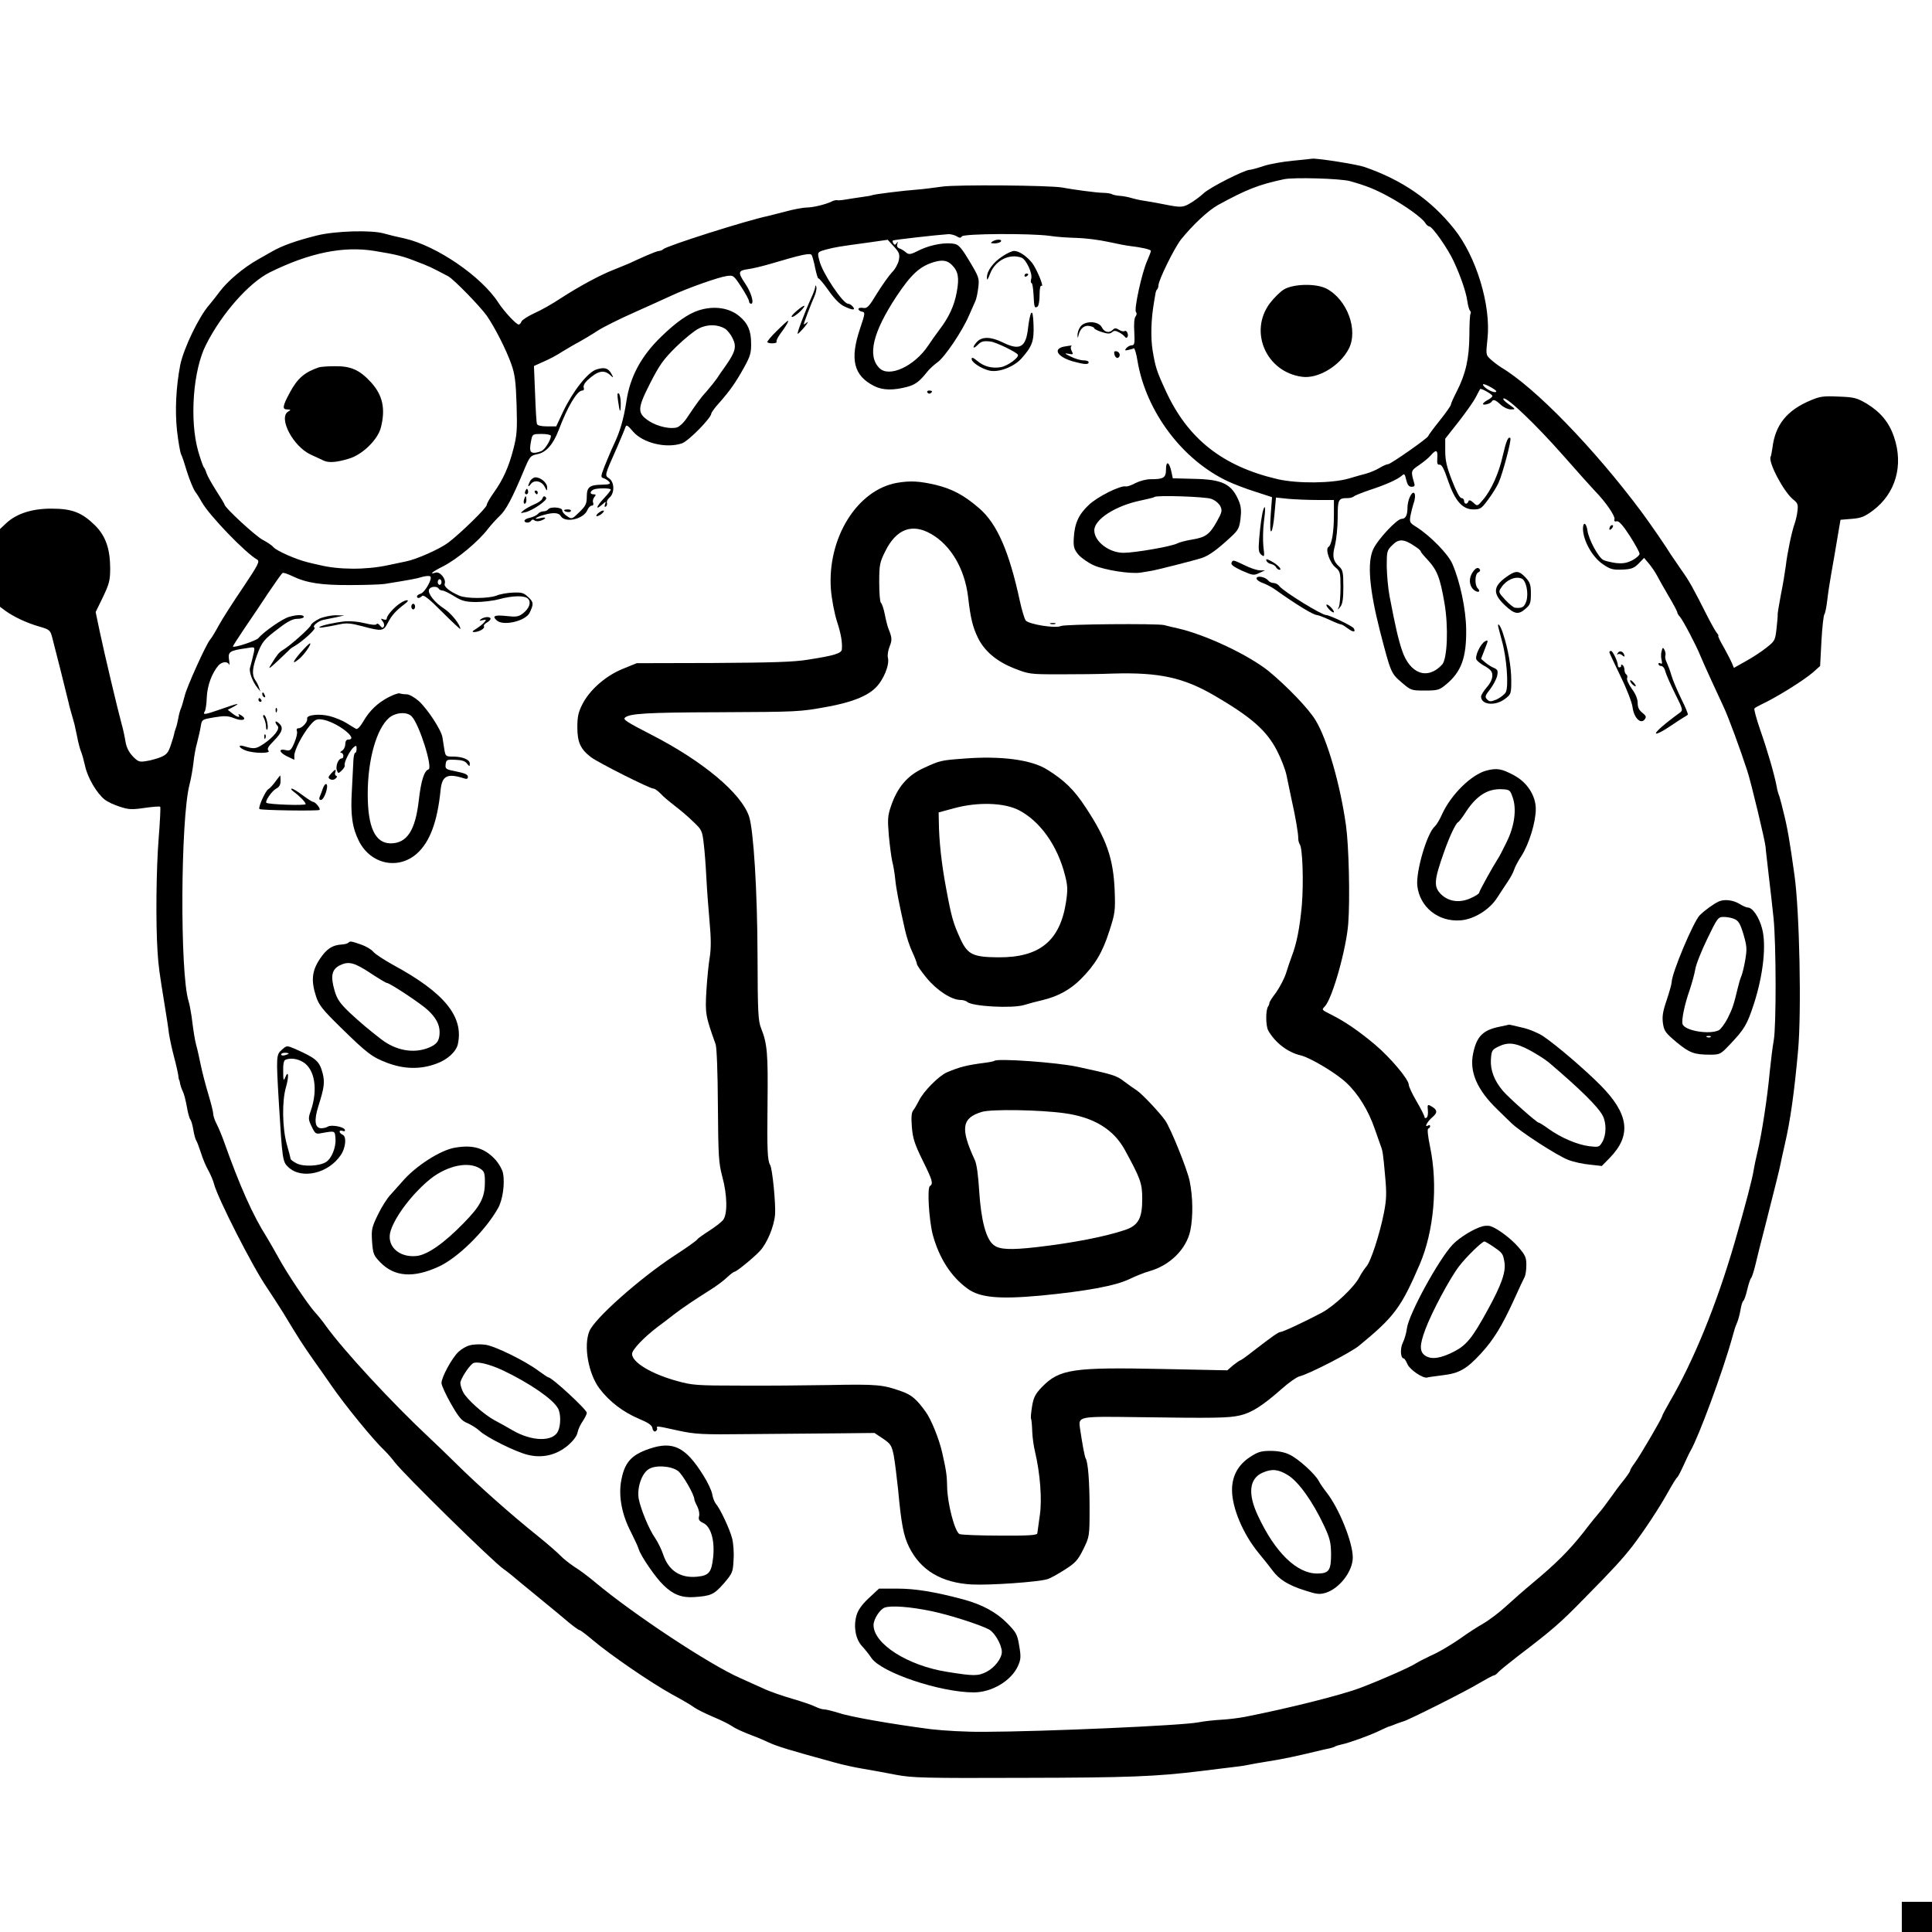 <?xml version="1.0" standalone="no"?>
<!DOCTYPE svg PUBLIC "-//W3C//DTD SVG 20010904//EN"
 "http://www.w3.org/TR/2001/REC-SVG-20010904/DTD/svg10.dtd">
<svg version="1.0" xmlns="http://www.w3.org/2000/svg"
 width="1024pt" height="1024pt" viewBox="0 0 1024 1024"
 preserveAspectRatio="xMidYMid meet">
<g transform="translate(0,1024) scale(0.1,-0.1)"
fill="#000000" stroke="none">
<path d="M6851 9388 c-52 -5 -121 -17 -154 -28 -33 -11 -66 -20 -73 -20 -27 0
-211 -93 -244 -124 -19 -18 -52 -42 -73 -54 -37 -22 -50 -22 -127 -7 -40 8
-62 12 -110 20 -25 3 -58 11 -75 16 -16 5 -43 10 -60 11 -16 1 -34 5 -40 8 -5
4 -28 8 -50 8 -37 1 -156 17 -215 28 -64 12 -562 16 -636 5 -44 -6 -104 -14
-134 -16 -70 -5 -232 -25 -239 -30 -4 -2 -27 -6 -51 -9 -25 -4 -63 -9 -85 -13
-22 -4 -44 -6 -49 -4 -6 1 -19 -2 -30 -8 -32 -15 -97 -31 -132 -31 -16 0 -66
-9 -110 -21 -43 -11 -86 -22 -94 -24 -111 -23 -534 -157 -555 -176 -5 -5 -15
-9 -22 -9 -7 0 -38 -12 -70 -26 -32 -14 -71 -32 -88 -40 -16 -7 -54 -22 -83
-34 -70 -27 -183 -88 -280 -151 -42 -28 -105 -64 -140 -79 -34 -16 -65 -36
-68 -44 -3 -9 -10 -16 -15 -16 -13 0 -77 69 -107 115 -89 139 -327 302 -497
341 -39 8 -87 20 -108 26 -66 20 -261 14 -357 -10 -108 -27 -183 -53 -240 -86
-25 -14 -58 -33 -74 -42 -76 -43 -159 -113 -201 -169 -16 -22 -41 -53 -55 -70
-56 -63 -137 -232 -155 -321 -22 -116 -28 -239 -17 -345 7 -60 17 -118 22
-127 5 -9 19 -51 31 -92 13 -41 32 -88 43 -105 12 -16 28 -42 36 -57 39 -70
232 -270 293 -304 15 -9 6 -27 -75 -148 -51 -75 -109 -165 -128 -200 -19 -35
-40 -70 -47 -77 -22 -27 -123 -250 -134 -297 -7 -26 -15 -56 -20 -67 -5 -11
-11 -34 -14 -52 -3 -18 -9 -42 -14 -55 -5 -13 -8 -25 -8 -28 0 -3 -7 -28 -17
-57 -14 -43 -23 -53 -54 -66 -20 -8 -55 -18 -77 -21 -36 -6 -43 -4 -72 26 -21
23 -33 47 -38 78 -4 25 -13 68 -21 95 -21 77 -90 368 -115 486 l-22 105 39 80
c33 70 38 87 38 154 -1 102 -24 169 -80 225 -69 68 -121 89 -229 89 -104 1
-187 -26 -242 -77 l-33 -31 0 -206 0 -206 28 -21 c44 -32 112 -64 177 -83 56
-16 61 -19 71 -56 10 -36 81 -319 89 -354 1 -8 9 -35 16 -60 7 -25 13 -47 14
-50 1 -3 7 -32 14 -65 6 -33 16 -69 21 -80 5 -11 14 -45 21 -75 13 -62 63
-146 104 -178 15 -12 51 -29 81 -38 45 -15 64 -16 131 -6 43 6 80 9 82 6 3 -2
-1 -77 -8 -167 -13 -162 -16 -447 -6 -600 5 -80 9 -107 39 -292 8 -49 18 -112
21 -140 4 -27 16 -84 27 -125 11 -41 21 -86 23 -100 1 -14 4 -25 5 -25 1 0 3
-9 5 -20 2 -10 8 -28 14 -40 6 -11 15 -46 21 -79 5 -32 14 -64 19 -70 5 -6 12
-31 16 -56 4 -25 11 -49 15 -55 4 -5 15 -35 25 -65 9 -30 27 -73 40 -95 12
-22 25 -53 29 -69 18 -73 206 -443 281 -551 22 -33 61 -93 86 -133 82 -136
104 -170 163 -254 33 -46 74 -105 92 -131 73 -106 224 -291 284 -347 14 -14
38 -41 52 -60 46 -61 521 -528 578 -567 14 -9 55 -42 91 -73 37 -30 97 -80
134 -110 37 -30 90 -74 118 -98 28 -23 54 -42 59 -42 4 0 36 -24 70 -53 94
-79 302 -222 417 -286 75 -41 98 -55 121 -71 14 -10 58 -32 98 -49 41 -17 86
-39 100 -49 15 -11 52 -28 82 -40 30 -11 80 -31 111 -46 50 -23 113 -42 354
-108 39 -11 106 -26 150 -33 44 -7 123 -22 175 -32 86 -16 150 -18 670 -16
566 1 707 7 945 36 66 8 143 18 171 21 29 3 62 8 75 11 13 3 65 12 114 20 76
12 135 24 288 61 9 2 26 6 37 8 11 3 24 7 28 10 5 3 19 7 33 10 41 9 142 45
197 71 29 14 54 25 57 25 2 0 16 5 32 12 15 6 34 12 40 14 24 5 329 158 400
201 39 23 76 43 81 43 5 0 16 8 23 17 8 9 55 47 104 85 185 141 223 174 353
307 153 155 201 208 255 277 61 80 143 204 187 284 23 41 45 77 50 80 4 3 19
32 34 65 15 33 31 67 36 75 42 71 172 422 221 600 16 57 14 51 26 80 6 14 14
44 18 67 4 24 10 45 15 48 4 3 14 29 20 57 7 29 16 58 21 64 5 5 15 37 23 70
7 32 30 122 50 199 54 213 78 308 83 335 2 13 13 60 23 105 29 125 50 273 70
495 19 204 8 742 -19 932 -25 181 -38 255 -58 333 -8 33 -16 65 -18 70 -1 6
-5 17 -8 25 -3 8 -8 26 -10 40 -12 64 -50 195 -86 297 -21 61 -36 115 -32 118
3 4 20 13 36 21 83 39 227 129 275 171 l37 33 7 132 c4 73 11 137 16 143 4 5
11 39 15 75 4 36 14 101 22 145 8 44 22 125 31 180 l17 100 60 5 c50 4 69 12
113 45 119 90 162 238 111 388 -26 78 -71 132 -144 177 -53 31 -66 35 -150 38
-78 4 -99 1 -146 -19 -128 -53 -190 -130 -205 -254 -3 -21 -7 -42 -9 -45 -16
-26 69 -188 120 -228 23 -18 26 -27 22 -59 -2 -21 -9 -51 -15 -68 -16 -44 -40
-162 -47 -225 -4 -30 -15 -99 -26 -152 -10 -54 -18 -101 -17 -105 1 -5 -2 -38
-6 -74 -7 -63 -9 -67 -54 -102 -26 -21 -75 -53 -110 -72 l-62 -35 -9 22 c-5
13 -25 51 -44 86 -20 34 -33 62 -30 62 3 0 0 7 -8 16 -7 9 -27 44 -44 77 -84
166 -101 197 -144 257 -25 36 -50 73 -56 82 -20 34 -110 165 -157 228 -251
336 -564 658 -742 763 -17 11 -42 30 -56 43 -25 23 -25 25 -16 109 19 176 -59
435 -177 582 -123 154 -275 259 -475 328 -39 14 -251 47 -277 44 -5 -1 -52 -6
-104 -11z m304 -108 c89 -25 133 -43 205 -82 88 -48 175 -111 193 -138 6 -11
17 -20 22 -20 17 0 99 -118 130 -185 38 -82 65 -162 72 -210 3 -22 9 -45 14
-51 5 -6 6 -13 3 -17 -3 -3 -6 -54 -6 -114 -1 -122 -19 -204 -67 -298 -17 -33
-31 -64 -31 -70 0 -5 -27 -44 -60 -85 -33 -41 -60 -78 -60 -81 0 -10 -199
-149 -212 -149 -7 0 -28 -9 -46 -20 -18 -11 -49 -24 -70 -30 -20 -5 -62 -17
-92 -26 -89 -26 -271 -28 -377 -4 -293 68 -478 214 -595 470 -48 104 -54 124
-69 213 -11 71 -8 164 7 252 3 17 6 38 8 47 1 10 5 21 9 24 4 4 7 14 7 21 0
28 84 198 119 243 62 77 144 154 196 183 150 82 214 108 350 137 52 11 298 4
350 -10z m-2085 -292 c16 -10 22 -10 28 -1 9 15 364 17 465 3 37 -6 102 -10
144 -11 42 -1 117 -10 167 -21 50 -11 102 -21 116 -22 59 -7 110 -18 110 -26
0 -4 -9 -28 -20 -53 -28 -62 -71 -260 -59 -271 5 -6 4 -15 -2 -23 -7 -7 -10
-41 -7 -83 3 -60 1 -70 -13 -70 -9 0 -22 -7 -29 -15 -10 -12 -8 -14 9 -10 12
2 25 6 30 9 4 3 14 -27 20 -67 45 -268 238 -526 481 -639 30 -14 95 -39 143
-54 l89 -29 -7 -94 c-4 -60 -3 -91 3 -87 6 3 13 45 17 92 l8 87 66 -7 c36 -3
105 -6 154 -6 l87 0 0 -82 c0 -89 -12 -157 -29 -167 -18 -11 7 -84 37 -108 25
-21 27 -28 27 -105 0 -46 -4 -92 -8 -103 -9 -20 -8 -20 7 -1 12 15 16 42 16
106 0 76 -3 89 -21 106 -34 30 -39 57 -23 115 7 30 14 95 14 145 0 98 3 104
54 104 12 0 26 4 32 9 5 5 43 20 84 34 89 29 149 57 170 76 13 12 16 10 23
-22 7 -27 14 -37 29 -37 14 0 18 5 14 18 -19 65 -19 67 24 96 22 15 51 38 62
51 30 35 39 31 36 -12 -2 -29 0 -37 12 -36 11 2 24 -22 44 -82 37 -109 77
-155 135 -155 37 0 43 4 79 53 21 28 46 68 55 89 21 46 70 229 62 236 -11 11
-22 -15 -40 -93 -20 -92 -62 -185 -105 -234 -29 -35 -30 -35 -51 -15 -16 14
-23 15 -26 7 -6 -18 -23 -16 -23 2 0 8 -6 15 -14 15 -9 0 -28 36 -50 93 -28
72 -36 106 -36 157 l0 65 71 90 c39 50 80 108 91 130 11 22 22 41 23 43 5 6
65 -28 65 -37 0 -4 -11 -14 -25 -21 -14 -7 -25 -17 -25 -21 0 -9 39 1 46 12 8
14 19 11 48 -16 15 -14 39 -25 54 -25 26 0 26 1 -11 27 -22 15 -34 29 -28 31
20 7 175 -142 316 -302 77 -88 154 -173 170 -190 55 -56 106 -131 102 -147 -3
-11 1 -15 12 -12 11 3 32 -20 69 -77 28 -44 52 -87 52 -95 0 -8 -18 -24 -39
-35 -31 -15 -51 -18 -88 -14 -26 4 -56 11 -65 16 -26 13 -77 107 -84 155 -6
43 -24 50 -24 10 1 -62 49 -149 105 -187 39 -27 53 -31 103 -29 48 2 62 7 87
32 l29 30 27 -32 c14 -17 32 -44 40 -59 8 -15 35 -64 61 -108 27 -45 48 -85
48 -90 0 -4 6 -15 14 -23 17 -20 87 -153 108 -206 9 -22 35 -80 58 -130 23
-49 53 -115 67 -145 25 -54 86 -219 123 -333 21 -62 97 -381 98 -407 0 -8 8
-73 16 -145 9 -71 20 -175 26 -230 14 -134 15 -575 1 -650 -6 -33 -15 -107
-21 -165 -12 -134 -43 -335 -65 -425 -9 -38 -18 -81 -20 -95 -6 -43 -43 -185
-101 -385 -96 -330 -218 -629 -345 -846 -21 -37 -39 -70 -39 -74 0 -10 -120
-215 -147 -251 -13 -17 -23 -34 -23 -39 0 -4 -15 -26 -33 -49 -19 -23 -51 -66
-72 -96 -21 -30 -47 -64 -57 -75 -10 -11 -50 -60 -88 -110 -74 -93 -142 -162
-270 -268 -41 -34 -101 -87 -135 -118 -33 -31 -89 -74 -125 -95 -36 -21 -76
-47 -90 -57 -62 -45 -139 -92 -188 -113 -29 -14 -65 -32 -79 -41 -28 -19 -192
-91 -293 -129 -97 -37 -378 -108 -613 -154 -31 -6 -88 -13 -125 -15 -37 -2
-92 -8 -122 -14 -89 -17 -820 -49 -1132 -50 -96 -1 -217 6 -285 14 -206 27
-426 65 -487 86 -33 10 -68 19 -79 19 -10 0 -31 7 -45 14 -15 8 -70 27 -122
42 -52 15 -122 39 -155 55 -33 15 -87 39 -120 54 -163 71 -568 339 -770 508
-33 28 -82 65 -110 82 -27 18 -61 45 -75 60 -14 15 -68 62 -120 104 -140 112
-316 268 -435 386 -39 39 -102 99 -140 135 -196 183 -455 463 -549 594 -16 23
-42 55 -57 71 -38 42 -151 211 -193 289 -20 36 -48 85 -62 108 -75 118 -143
271 -229 513 -10 28 -26 66 -36 86 -11 20 -19 45 -19 56 0 10 -12 57 -26 104
-14 46 -32 115 -40 154 -8 38 -18 85 -24 105 -9 36 -14 69 -25 155 -4 28 -11
64 -16 80 -46 149 -42 961 5 1145 8 30 17 82 21 115 3 33 12 83 20 110 7 28
16 66 19 86 6 36 7 36 72 47 55 9 73 8 106 -5 44 -18 71 -6 37 15 -12 8 -18 9
-14 3 10 -17 -7 -13 -34 8 l-24 19 29 15 c42 23 28 21 -66 -12 -86 -30 -98
-32 -84 -10 4 7 9 41 10 75 3 62 28 128 62 167 18 20 48 23 56 5 3 -7 3 4 0
24 -7 43 3 50 90 62 54 8 50 15 32 -62 -3 -13 -8 -32 -11 -42 -6 -20 13 -73
39 -105 l16 -20 -7 20 c-3 11 -12 29 -20 40 -19 28 -16 64 9 132 26 71 36 83
117 144 47 36 73 49 97 49 19 0 34 5 34 10 0 13 -35 13 -79 0 -33 -9 -133 -78
-161 -112 -12 -14 -128 -53 -136 -45 -1 1 27 45 62 97 36 52 94 139 129 192
36 53 68 99 73 101 4 3 27 -5 52 -17 75 -36 153 -48 308 -47 80 0 162 3 181 6
131 21 170 28 198 37 18 5 37 7 43 3 15 -9 -28 -86 -51 -92 -10 -3 -19 -9 -19
-14 0 -12 14 -11 27 2 8 8 37 -14 107 -85 53 -53 96 -93 96 -90 0 23 -49 84
-86 108 -50 32 -88 80 -80 101 6 17 42 20 51 5 3 -5 12 -10 20 -10 7 0 35 -13
62 -30 40 -25 59 -30 113 -31 36 0 92 6 125 15 74 20 139 21 155 1 16 -19 5
-50 -28 -76 -24 -18 -35 -20 -89 -14 -64 7 -77 -1 -48 -25 36 -29 151 -1 172
42 22 46 22 56 -7 83 -24 23 -35 26 -81 24 -30 -1 -69 -8 -88 -16 -42 -16
-159 -17 -197 0 -51 22 -83 48 -77 63 9 24 -25 66 -48 59 -37 -12 -19 4 37 32
76 38 192 135 242 202 15 19 42 49 60 66 33 30 67 94 128 240 32 77 35 80 73
88 46 9 83 52 112 127 47 125 98 210 125 210 8 0 11 6 8 15 -4 9 4 25 20 40
53 49 86 57 119 28 19 -18 20 -17 8 5 -17 31 -36 37 -79 24 -46 -14 -125 -114
-178 -225 l-36 -77 -49 0 c-31 0 -51 5 -53 13 -3 6 -7 78 -10 160 l-6 147 53
24 c29 12 73 36 97 52 25 15 65 39 90 52 25 14 69 40 99 60 30 19 118 63 195
97 78 35 167 75 199 90 82 38 245 96 289 102 35 5 37 3 77 -58 23 -35 41 -69
41 -76 0 -7 5 -13 11 -13 18 0 0 62 -32 108 -39 58 -37 68 14 75 23 3 74 15
112 26 182 54 219 61 227 49 4 -7 13 -39 19 -71 7 -32 14 -55 17 -53 2 3 26
-25 53 -63 30 -43 60 -74 82 -84 45 -22 64 -23 47 -2 -7 8 -18 15 -25 15 -27
0 -136 162 -152 228 -12 47 -13 46 42 61 44 11 59 14 215 35 l105 15 33 -36
c28 -31 32 -40 26 -72 -4 -19 -20 -49 -36 -64 -15 -16 -51 -66 -79 -111 -44
-73 -53 -82 -75 -78 -13 2 -24 0 -24 -6 0 -6 8 -12 19 -14 17 -3 17 -8 -10
-88 -56 -165 -35 -252 76 -307 44 -22 101 -23 175 -3 41 11 65 29 105 80 11
14 35 36 53 49 39 27 133 167 168 249 14 32 29 66 34 77 5 11 12 43 15 71 6
48 4 55 -45 137 -37 63 -58 89 -76 93 -46 12 -128 -2 -187 -30 -51 -26 -59
-27 -75 -14 -9 8 -25 18 -34 21 -12 4 -16 13 -12 24 4 14 4 15 -4 4 -7 -10
-11 -10 -17 -1 -4 6 -5 13 -3 15 4 4 236 30 296 34 12 0 31 -5 42 -11z m-3085
-78 c117 -19 151 -28 217 -54 74 -28 78 -30 173 -80 29 -15 167 -157 204 -208
42 -60 104 -181 131 -258 19 -53 24 -92 28 -216 4 -131 2 -161 -17 -234 -25
-97 -56 -165 -106 -234 -19 -27 -35 -55 -35 -62 0 -15 -136 -148 -204 -200
-45 -34 -171 -90 -226 -100 -14 -3 -56 -12 -95 -20 -117 -25 -262 -24 -365 2
-14 3 -41 9 -60 14 -58 14 -164 60 -181 80 -8 10 -34 27 -57 39 -37 19 -202
171 -202 187 0 3 -20 36 -44 73 -24 38 -47 79 -51 92 -4 13 -11 29 -16 34 -4
6 -17 44 -29 85 -46 164 -27 428 42 563 83 165 228 329 339 384 209 103 388
140 554 113z m3060 -74 c34 -34 40 -68 26 -144 -13 -72 -42 -135 -93 -201 -18
-24 -44 -61 -58 -82 -73 -110 -207 -172 -259 -120 -65 65 -35 190 91 381 78
117 123 158 198 181 45 13 71 9 95 -15z m2882 -674 c-18 -4 -67 26 -67 40 0 5
19 -1 41 -14 26 -14 36 -24 26 -26z m-5007 -232 c0 -21 -30 -70 -49 -80 -11
-5 -29 -10 -40 -10 -23 0 -26 15 -15 69 6 30 9 31 55 31 28 0 49 -5 49 -10z
m-580 -775 c0 -8 -4 -15 -10 -15 -5 0 -10 7 -10 15 0 8 5 15 10 15 6 0 10 -7
10 -15z"/>
<path d="M6807 8707 c-21 -12 -55 -46 -77 -75 -112 -151 -18 -364 171 -389 84
-12 200 57 247 147 53 100 -8 264 -119 321 -55 27 -170 25 -222 -4z"/>
<path d="M5260 8960 c-12 -8 -9 -10 12 -10 15 0 30 5 33 10 8 13 -25 13 -45 0z"/>
<path d="M5314 8882 c-50 -32 -84 -79 -83 -113 0 -18 4 -13 17 21 27 70 103
108 167 84 24 -10 58 -82 51 -110 -4 -13 -3 -24 1 -24 5 0 9 -28 11 -62 3 -66
5 -74 21 -63 6 3 11 31 11 61 0 35 4 53 10 49 16 -10 -25 90 -50 122 -28 35
-69 63 -95 63 -11 0 -39 -13 -61 -28z"/>
<path d="M5430 8779 c0 -5 5 -7 10 -4 6 3 10 8 10 11 0 2 -4 4 -10 4 -5 0 -10
-5 -10 -11z"/>
<path d="M4321 8721 c0 -8 -9 -33 -19 -55 -39 -86 -80 -196 -74 -195 4 0 20
17 37 37 16 20 22 31 12 23 -9 -7 -17 -12 -17 -10 0 7 41 114 56 147 8 18 13
40 11 50 -3 11 -5 12 -6 3z"/>
<path d="M4220 8590 c-19 -16 -29 -29 -22 -30 8 0 27 14 44 30 38 39 23 39
-22 0z"/>
<path d="M3703 8595 c-55 -18 -118 -61 -198 -139 -106 -102 -166 -213 -185
-343 -14 -93 -34 -161 -66 -228 -13 -27 -34 -78 -48 -112 -23 -59 -23 -63 -6
-68 10 -3 23 -12 29 -19 9 -11 1 -14 -40 -15 -65 -1 -79 -13 -79 -65 0 -36 -6
-48 -39 -80 -39 -38 -40 -39 -65 -22 -15 9 -26 23 -26 31 0 17 -65 21 -75 5
-3 -5 -14 -10 -24 -10 -10 0 -24 -6 -30 -14 -6 -7 -25 -16 -41 -20 -17 -3 -30
-10 -30 -16 0 -13 27 -13 35 0 4 7 11 8 18 2 7 -6 21 -6 35 -1 30 11 28 21 -3
13 -43 -11 -27 5 18 17 49 14 79 12 89 -6 22 -38 118 -18 140 29 6 15 17 26
24 26 8 0 11 6 8 15 -4 8 -1 22 6 30 10 12 9 15 -4 15 -21 0 -21 16 2 26 17 7
82 8 89 0 3 -2 -14 -24 -36 -47 -41 -44 -48 -67 -9 -33 20 18 21 18 15 1 -4
-11 -3 -16 4 -12 6 4 8 13 6 20 -3 6 3 19 14 28 27 24 26 81 -2 101 -25 17
-26 13 42 166 20 47 40 94 43 104 6 17 11 14 41 -21 52 -61 175 -91 259 -63
34 11 156 135 156 158 0 5 19 32 43 58 59 67 87 108 131 187 32 58 38 77 37
127 0 67 -17 106 -61 143 -54 46 -135 58 -217 32z m141 -98 c13 -9 31 -32 40
-52 21 -43 13 -71 -38 -144 -17 -23 -38 -54 -47 -68 -9 -13 -33 -43 -53 -66
-35 -39 -48 -57 -110 -149 -14 -20 -35 -39 -47 -43 -34 -11 -103 4 -147 32
-66 43 -65 66 4 202 50 98 71 127 138 193 43 42 97 86 120 97 46 24 102 22
140 -2z"/>
<path d="M5465 8580 c-5 -8 -12 -43 -16 -78 -11 -103 -43 -122 -134 -77 -61
30 -108 32 -135 5 -11 -11 -20 -24 -20 -30 0 -5 9 -1 20 10 21 21 30 24 69 20
26 -2 137 -55 146 -70 8 -14 -53 -59 -90 -66 -46 -8 -90 3 -125 33 -22 18 -30
21 -30 10 0 -18 52 -51 93 -61 49 -12 130 19 170 63 58 65 68 92 65 179 -2 54
-6 73 -13 62z"/>
<path d="M4117 8486 c-31 -30 -53 -57 -50 -60 10 -9 55 -7 49 3 -3 4 6 23 20
42 29 39 47 69 40 69 -2 0 -29 -24 -59 -54z"/>
<path d="M5726 8508 c-9 -12 -15 -32 -15 -43 1 -20 1 -20 6 0 8 34 31 53 58
47 14 -2 25 -8 25 -12 0 -4 18 -13 40 -20 31 -10 43 -10 54 -1 11 10 19 9 38
-1 13 -7 26 -17 30 -23 10 -14 21 2 14 20 -3 9 -10 14 -16 10 -5 -3 -18 0 -29
7 -16 10 -23 10 -33 0 -19 -19 -44 -14 -58 13 -18 35 -91 36 -114 3z"/>
<path d="M5640 8403 c-61 -12 -36 -54 45 -78 62 -17 85 -19 85 -5 0 6 -12 10
-27 10 -16 0 -46 9 -68 20 -33 16 -35 19 -12 15 25 -5 27 -4 18 13 -6 11 -7
22 -4 26 7 6 4 6 -37 -1z"/>
<path d="M5907 8360 c3 -11 11 -19 17 -17 17 6 13 31 -6 35 -12 2 -15 -2 -11
-18z"/>
<path d="M4915 8160 c4 -6 11 -8 16 -5 14 9 11 15 -7 15 -8 0 -12 -5 -9 -10z"/>
<path d="M3276 8114 c9 -64 14 -68 14 -11 0 25 -5 49 -11 52 -7 5 -8 -8 -3
-41z"/>
<path d="M6180 7753 c0 -45 -11 -53 -83 -53 -21 0 -56 -9 -78 -20 -22 -12 -45
-20 -52 -18 -29 6 -150 -54 -197 -99 -54 -51 -75 -98 -79 -179 -2 -43 2 -56
25 -84 16 -18 53 -44 83 -57 57 -25 194 -46 246 -38 17 3 41 7 55 9 35 6 228
55 271 69 38 13 82 45 154 112 38 35 44 47 50 96 5 41 3 65 -9 94 -38 90 -86
114 -237 117 l-113 3 -7 33 c-11 54 -29 63 -29 15z m240 -157 c20 -7 40 -24
48 -39 11 -23 9 -32 -19 -82 -38 -68 -59 -83 -132 -95 -31 -5 -65 -14 -77 -20
-29 -16 -225 -50 -285 -50 -77 0 -155 60 -155 119 0 58 111 130 245 158 38 8
72 16 74 19 10 10 268 2 301 -10z"/>
<path d="M2810 7691 c-14 -28 -13 -38 3 -17 18 25 58 17 74 -14 12 -24 13 -24
13 -3 0 24 -34 53 -62 53 -9 0 -22 -9 -28 -19z"/>
<path d="M4755 7681 c-212 -37 -371 -293 -351 -565 4 -50 18 -124 31 -166 23
-71 30 -113 27 -152 -2 -21 -42 -33 -177 -54 -78 -13 -190 -16 -505 -18 l-405
-1 -74 -30 c-91 -37 -175 -111 -214 -187 -22 -43 -27 -67 -27 -123 0 -79 17
-116 72 -158 38 -29 312 -167 332 -167 7 0 23 -12 37 -26 13 -15 47 -43 74
-64 28 -21 72 -58 98 -84 47 -44 49 -49 57 -118 5 -40 11 -122 14 -183 3 -60
11 -165 17 -232 8 -87 8 -139 1 -185 -6 -34 -14 -115 -18 -179 -7 -121 -5
-133 49 -284 6 -18 11 -147 12 -325 2 -267 4 -303 23 -375 27 -99 29 -201 4
-232 -9 -11 -43 -37 -74 -57 -31 -20 -60 -40 -63 -46 -4 -6 -58 -45 -122 -86
-185 -122 -420 -331 -449 -399 -32 -77 -6 -225 53 -304 53 -70 125 -125 210
-161 50 -21 69 -34 71 -50 2 -12 9 -19 15 -17 7 3 11 10 10 16 -4 14 -8 15
110 -11 93 -20 125 -22 377 -19 151 1 363 3 470 4 l195 2 45 -30 c41 -28 46
-36 57 -89 6 -33 16 -114 23 -180 17 -184 29 -246 58 -305 61 -124 172 -190
332 -199 96 -5 353 13 401 28 15 4 56 27 92 50 58 37 70 51 99 109 32 66 33
67 33 216 0 140 -8 246 -21 266 -5 8 -17 72 -30 160 -9 62 -6 62 294 58 421
-6 493 -5 554 9 62 14 121 52 224 143 35 31 76 60 91 64 49 11 274 127 317
163 186 153 222 201 321 431 75 175 97 419 55 621 -12 58 -16 96 -10 98 6 2
10 8 10 13 0 6 -4 7 -10 4 -23 -14 -7 18 20 42 32 26 30 42 -10 63 -13 7 -15
3 -12 -25 2 -18 -1 -36 -7 -39 -6 -4 -11 -2 -11 4 0 6 -19 44 -42 83 -23 39
-41 78 -41 87 0 29 -98 145 -180 214 -86 72 -156 120 -229 157 -55 28 -54 26
-35 46 40 45 113 305 123 438 10 134 3 414 -12 520 -30 215 -99 456 -161 557
-36 61 -152 181 -249 261 -106 85 -331 192 -479 226 -27 6 -61 14 -75 18 -40
9 -527 5 -547 -5 -27 -14 -172 9 -187 30 -6 9 -20 54 -30 100 -57 265 -121
412 -216 494 -81 70 -142 102 -230 124 -87 20 -134 23 -205 11z m180 -271
c105 -60 178 -185 196 -333 13 -113 24 -159 52 -217 34 -70 98 -125 191 -162
79 -31 84 -32 241 -32 88 0 216 1 285 4 245 7 373 -21 539 -118 195 -114 274
-184 329 -290 22 -42 45 -102 51 -132 6 -30 18 -86 26 -125 20 -88 37 -184 36
-210 0 -10 4 -24 8 -30 15 -19 21 -202 11 -323 -11 -118 -27 -203 -54 -272 -7
-19 -21 -59 -30 -89 -10 -30 -34 -75 -53 -102 -20 -26 -36 -51 -35 -55 0 -5
-3 -13 -7 -19 -13 -18 -13 -102 1 -127 36 -64 103 -116 173 -132 50 -12 187
-94 240 -144 63 -58 118 -148 151 -244 14 -40 28 -80 31 -88 11 -27 14 -44 24
-159 9 -96 8 -127 -6 -200 -23 -115 -70 -260 -94 -285 -10 -12 -26 -36 -36
-55 -26 -52 -134 -154 -200 -189 -89 -47 -206 -102 -219 -102 -11 -1 -40 -21
-145 -102 -34 -27 -64 -48 -67 -48 -3 0 -20 -12 -38 -26 l-31 -27 -340 7
c-480 10 -549 0 -643 -96 -35 -37 -44 -54 -52 -103 -5 -32 -8 -61 -5 -65 2 -3
5 -33 6 -66 1 -32 8 -81 15 -109 27 -115 38 -253 25 -338 -6 -45 -12 -88 -13
-94 -1 -10 -47 -13 -197 -12 -108 0 -205 4 -215 8 -25 10 -65 163 -66 251 -1
58 -4 83 -26 180 -16 72 -59 179 -89 219 -47 65 -74 88 -125 106 -100 36 -128
39 -385 34 -121 -2 -332 -4 -470 -3 -230 0 -257 2 -335 24 -136 37 -240 99
-240 144 0 22 61 86 134 142 22 16 61 46 88 67 53 40 99 71 192 130 34 21 75
52 91 68 17 16 35 29 39 29 10 0 103 76 134 110 38 41 75 130 80 193 4 56 -14
242 -26 262 -14 23 -17 77 -14 325 3 266 -1 317 -34 400 -16 40 -18 86 -19
390 -1 337 -21 662 -45 733 -41 122 -243 292 -518 433 -132 68 -150 80 -140
90 23 22 113 28 493 29 426 2 432 2 580 29 127 23 211 56 256 101 42 41 75
122 65 159 -3 13 1 40 9 59 14 34 13 48 -5 92 -5 11 -14 46 -20 77 -6 32 -16
60 -21 63 -5 4 -9 52 -9 108 0 95 3 107 33 167 58 116 141 148 242 90z"/>
<path d="M5105 6219 c-120 -9 -123 -10 -212 -51 -84 -39 -137 -101 -171 -202
-17 -49 -18 -70 -11 -154 5 -53 13 -115 18 -137 6 -22 13 -65 16 -95 5 -53 21
-133 52 -270 8 -36 25 -88 39 -117 13 -28 24 -57 24 -63 0 -6 23 -39 51 -73
53 -65 132 -117 180 -117 14 0 30 -5 35 -10 24 -24 236 -36 301 -17 26 8 71
20 98 26 83 20 147 55 204 112 76 76 115 142 151 255 30 93 32 106 28 214 -7
171 -43 273 -154 441 -61 93 -112 143 -204 200 -84 53 -248 74 -445 58z m295
-273 c112 -58 205 -187 245 -346 14 -55 15 -75 5 -142 -32 -206 -141 -294
-360 -292 -133 1 -161 15 -199 96 -39 86 -47 112 -76 268 -25 132 -38 255 -39
355 l-1 49 85 23 c123 33 262 29 340 -11z"/>
<path d="M5270 4617 c-3 -2 -25 -7 -50 -10 -94 -12 -134 -22 -202 -51 -43 -19
-126 -103 -148 -151 -9 -18 -22 -40 -29 -49 -10 -12 -12 -36 -8 -89 5 -60 14
-89 56 -175 53 -107 59 -126 40 -138 -16 -9 -5 -182 15 -259 34 -124 97 -222
184 -285 66 -48 167 -57 387 -37 240 23 397 52 470 87 33 16 80 35 105 42 110
30 198 117 219 216 15 74 14 178 -4 264 -14 65 -100 277 -129 319 -31 44 -123
141 -150 159 -17 11 -48 33 -69 49 -40 31 -58 36 -247 77 -108 23 -426 46
-440 31z m370 -277 c156 -21 262 -85 322 -195 82 -150 92 -177 92 -255 1 -107
-20 -146 -94 -170 -105 -35 -274 -68 -465 -90 -141 -16 -198 -13 -228 11 -41
31 -67 131 -77 285 -5 83 -13 143 -23 165 -78 168 -70 224 38 256 51 15 305
11 435 -7z"/>
<path d="M2786 7641 c-4 -7 -5 -15 -2 -18 9 -9 19 4 14 18 -4 11 -6 11 -12 0z"/>
<path d="M2835 7630 c3 -5 8 -10 11 -10 2 0 4 5 4 10 0 6 -5 10 -11 10 -5 0
-7 -4 -4 -10z"/>
<path d="M7472 7605 c-7 -14 -12 -39 -12 -55 0 -41 -10 -60 -31 -60 -25 0
-127 -109 -151 -162 -32 -70 -20 -211 35 -428 59 -228 59 -228 117 -278 48
-41 50 -42 122 -42 68 0 77 3 111 31 82 67 110 143 108 293 -1 105 -32 253
-73 347 -22 52 -116 148 -191 196 -36 22 -37 26 -31 61 4 20 11 47 15 60 20
53 3 85 -19 37z m25 -259 c18 -11 33 -24 33 -28 0 -4 15 -22 33 -41 54 -58 69
-95 93 -233 22 -129 15 -295 -12 -326 -77 -84 -171 -51 -213 75 -20 60 -34
120 -66 287 -8 41 -14 112 -15 158 0 79 1 85 30 113 33 34 61 33 117 -5z"/>
<path d="M2777 7590 c-3 -11 -1 -20 4 -20 5 0 9 9 9 20 0 11 -2 20 -4 20 -2 0
-6 -9 -9 -20z"/>
<path d="M2874 7596 c-3 -8 -22 -21 -42 -29 -20 -9 -46 -23 -57 -32 -19 -16
-19 -16 9 -10 37 8 118 63 111 76 -9 13 -15 11 -21 -5z"/>
<path d="M6696 7539 c-8 -25 -16 -82 -22 -154 -5 -60 -3 -73 11 -85 17 -14 18
-12 11 45 -3 34 -2 92 3 130 9 64 8 97 -3 64z"/>
<path d="M2990 7536 c0 -9 30 -14 35 -6 4 6 -3 10 -14 10 -12 0 -21 -2 -21 -4z"/>
<path d="M3176 7524 c-11 -7 -17 -16 -15 -19 3 -3 14 2 25 9 10 8 17 17 14 19
-3 3 -14 -1 -24 -9z"/>
<path d="M8537 7453 c-4 -3 -7 -11 -7 -17 0 -6 5 -5 12 2 6 6 9 14 7 17 -3 3
-9 2 -12 -2z"/>
<path d="M6712 7268 c3 -7 13 -15 24 -17 10 -2 23 -9 27 -17 4 -8 13 -14 19
-14 16 0 -12 29 -45 46 -23 12 -28 13 -25 2z"/>
<path d="M6527 7256 c-4 -9 15 -22 56 -41 57 -25 63 -26 91 -12 l31 14 -27 0
c-15 0 -52 12 -81 27 -63 30 -63 30 -70 12z"/>
<path d="M7806 7208 c-22 -31 -20 -71 4 -93 21 -19 42 -13 22 7 -17 17 -15 77
3 84 8 4 12 10 9 15 -9 15 -22 10 -38 -13z"/>
<path d="M8000 7193 c-87 -57 -93 -95 -25 -160 52 -49 73 -53 111 -19 24 20
28 30 28 80 0 48 -5 60 -29 86 -32 34 -49 36 -85 13z m64 -19 c25 -9 39 -78
26 -120 -11 -32 -22 -39 -60 -35 -8 1 -32 20 -52 42 -36 39 -37 42 -21 65 26
40 73 61 107 48z"/>
<path d="M6660 7174 c0 -7 15 -18 33 -24 17 -6 46 -21 63 -33 114 -81 205
-137 225 -137 5 0 35 -11 65 -25 30 -14 58 -25 63 -25 5 0 20 -10 35 -21 27
-21 44 -21 31 1 -7 12 -128 70 -146 70 -24 0 -222 122 -248 153 -7 10 -21 17
-31 17 -10 0 -23 6 -29 14 -16 19 -61 27 -61 10z"/>
<path d="M2120 7042 c-33 -22 -69 -64 -70 -79 0 -8 -7 -10 -17 -6 -16 6 -16 5
-5 -10 8 -9 10 -22 6 -28 -5 -9 -10 -7 -20 5 -7 10 -15 13 -18 8 -4 -6 -28 -4
-63 5 -31 8 -77 12 -102 10 -57 -6 -130 -22 -138 -31 -7 -6 31 -1 107 15 36 8
60 6 120 -10 104 -28 112 -27 135 17 21 41 43 65 89 100 35 25 13 29 -24 4z"/>
<path d="M2180 7025 c0 -8 5 -15 10 -15 6 0 10 7 10 15 0 8 -4 15 -10 15 -5 0
-10 -7 -10 -15z"/>
<path d="M7030 7033 c0 -5 9 -18 20 -28 11 -10 20 -14 20 -8 0 5 -9 18 -20 28
-11 10 -20 14 -20 8z"/>
<path d="M1693 6961 c-22 -11 -43 -26 -45 -34 -3 -14 -113 -112 -150 -133 -20
-12 -30 -25 -63 -79 -15 -24 -8 -20 35 20 30 28 57 54 61 58 3 5 15 14 26 20
47 27 122 96 110 101 -15 6 19 35 48 41 11 2 40 8 65 13 l45 10 -45 1 c-25 0
-64 -8 -87 -18z"/>
<path d="M2550 6959 c-12 -9 -10 -10 8 -6 20 5 21 3 10 -10 -7 -9 -26 -24 -43
-35 -22 -13 -25 -18 -12 -18 25 0 59 19 52 30 -3 5 4 14 15 20 11 6 20 15 20
20 0 13 -31 12 -50 -1z"/>
<path d="M5568 6933 c6 -2 18 -2 25 0 6 3 1 5 -13 5 -14 0 -19 -2 -12 -5z"/>
<path d="M7940 6925 c0 -6 10 -41 20 -80 26 -90 37 -243 21 -274 -7 -12 -29
-29 -48 -38 -32 -13 -38 -13 -51 0 -13 13 -11 20 16 54 16 21 33 53 37 70 6
28 3 34 -17 43 -13 5 -33 18 -46 29 l-22 19 20 52 c19 48 19 50 1 41 -25 -14
-56 -81 -45 -98 5 -8 23 -22 39 -31 17 -9 33 -21 37 -27 16 -21 7 -56 -22 -88
-16 -19 -30 -41 -30 -49 0 -44 75 -52 127 -12 32 24 33 27 33 99 0 70 -17 167
-43 245 -11 36 -27 62 -27 45z"/>
<path d="M1592 6780 c-43 -50 -46 -65 -6 -32 26 21 68 82 57 82 -4 0 -27 -23
-51 -50z"/>
<path d="M8807 6789 c-4 -13 -4 -34 0 -48 4 -17 2 -22 -6 -17 -6 4 -11 2 -11
-3 0 -6 7 -11 15 -11 8 0 18 -12 21 -27 4 -16 27 -68 51 -117 43 -86 44 -90
27 -103 -84 -61 -136 -107 -126 -111 7 -2 37 14 68 35 31 21 65 43 75 49 11 6
22 13 25 16 2 3 -13 41 -35 84 -21 44 -45 99 -52 124 -7 25 -19 56 -25 69 -7
13 -10 29 -7 37 2 7 0 20 -5 30 -8 14 -10 13 -15 -7z"/>
<path d="M8530 6783 c0 -3 27 -61 59 -127 34 -69 61 -140 64 -165 7 -55 43
-92 64 -64 10 13 8 19 -12 35 -18 14 -25 29 -25 52 0 21 -11 49 -31 75 -17 24
-28 49 -25 57 3 7 1 16 -4 19 -6 4 -10 15 -10 25 0 10 -5 22 -10 25 -6 4 -9 3
-8 -2 2 -4 -1 -9 -7 -10 -5 -2 -10 3 -10 10 0 20 -27 77 -36 77 -5 0 -9 -3 -9
-7z"/>
<path d="M8574 6778 c-4 -7 -4 -10 1 -6 4 4 15 2 23 -5 12 -10 14 -9 11 2 -7
20 -26 25 -35 9z"/>
<path d="M8640 6632 c0 -5 7 -15 15 -22 8 -7 15 -9 15 -6 0 4 -7 14 -15 22 -8
9 -15 11 -15 6z"/>
<path d="M1390 6561 c0 -6 4 -13 10 -16 6 -3 7 1 4 9 -7 18 -14 21 -14 7z"/>
<path d="M2060 6545 c-59 -31 -101 -71 -134 -128 -17 -29 -32 -44 -39 -40 -7
4 -29 17 -51 31 -21 13 -60 29 -87 36 -56 15 -126 7 -121 -13 4 -17 -27 -51
-46 -51 -9 0 -12 -6 -8 -16 3 -9 -3 -36 -14 -61 -17 -40 -23 -44 -44 -39 -41
10 -38 -11 4 -32 l40 -19 0 22 c0 29 42 111 82 159 25 30 35 36 61 33 75 -8
206 -107 142 -107 -9 0 -15 -9 -15 -25 0 -13 -8 -29 -17 -34 -10 -6 -12 -11
-5 -11 14 0 17 -30 2 -30 -16 0 -32 -39 -25 -61 7 -20 8 -20 26 -3 11 10 18
22 16 28 -5 14 27 78 47 95 14 12 16 10 16 -8 0 -11 -3 -21 -7 -21 -5 0 -9
-19 -10 -42 -1 -24 -5 -95 -8 -158 -8 -128 2 -198 38 -269 63 -123 209 -153
308 -64 68 62 107 168 124 333 7 78 35 93 123 65 16 -6 22 -3 22 8 0 12 -17
19 -61 28 -56 11 -60 13 -57 38 3 24 6 26 51 24 34 -1 53 -7 62 -20 14 -17 14
-17 15 0 0 21 -38 37 -90 37 -37 0 -39 2 -45 38 -3 20 -8 49 -10 64 -6 39 -79
150 -125 192 -23 20 -51 36 -64 36 -13 0 -30 2 -38 5 -7 2 -33 -7 -58 -20z
m123 -103 c41 -45 112 -272 88 -280 -23 -8 -39 -59 -51 -161 -18 -163 -63
-231 -150 -231 -82 1 -121 85 -121 262 0 183 47 347 114 404 35 29 96 33 120
6z"/>
<path d="M1370 6530 c0 -5 5 -10 11 -10 5 0 7 5 4 10 -3 6 -8 10 -11 10 -2 0
-4 -4 -4 -10z"/>
<path d="M1461 6474 c0 -11 3 -14 6 -6 3 7 2 16 -1 19 -3 4 -6 -2 -5 -13z"/>
<path d="M1400 6431 c5 -11 10 -30 10 -42 0 -12 3 -20 6 -16 10 9 -5 77 -17
77 -6 0 -6 -7 1 -19z"/>
<path d="M1460 6414 c0 -6 5 -15 11 -21 15 -15 -18 -58 -74 -96 -41 -27 -50
-28 -104 -12 -36 11 -27 -10 10 -23 44 -16 135 -16 120 -1 -9 9 -2 22 27 51
47 48 54 71 29 94 -10 9 -19 13 -19 8z"/>
<path d="M1401 6334 c0 -11 3 -14 6 -6 3 7 2 16 -1 19 -3 4 -6 -2 -5 -13z"/>
<path d="M7879 6156 c-80 -21 -187 -126 -235 -230 -13 -30 -31 -59 -39 -66
-41 -34 -101 -238 -93 -315 13 -113 111 -192 229 -183 71 5 155 57 195 121 15
23 39 60 54 82 15 22 31 51 35 65 4 14 22 48 40 75 40 64 75 178 75 247 0 71
-46 142 -116 179 -65 35 -90 39 -145 25z m138 -141 c23 -63 10 -155 -32 -239
-19 -39 -39 -78 -45 -86 -27 -42 -100 -173 -100 -181 0 -6 -21 -19 -46 -30
-58 -26 -116 -18 -156 21 -40 40 -38 73 16 225 28 80 62 152 74 157 4 1 25 28
45 60 55 82 113 118 186 115 42 -2 45 -4 58 -42z"/>
<path d="M1754 6139 c-15 -17 -16 -22 -4 -29 9 -5 20 -4 28 3 9 7 10 13 4 15
-6 2 -8 10 -5 18 7 20 -1 18 -23 -7z"/>
<path d="M1460 6098 c-13 -18 -30 -37 -38 -41 -16 -10 -55 -97 -47 -105 7 -7
307 -11 318 -5 9 5 -21 43 -34 43 -5 0 -29 16 -55 35 -25 19 -51 35 -57 35 -7
0 -3 -7 8 -15 35 -26 65 -57 65 -67 0 -9 -198 -2 -208 7 -9 8 29 62 50 74 18
9 25 21 25 42 0 16 -1 29 -2 29 -1 0 -12 -15 -25 -32z"/>
<path d="M1712 6063 c-5 -15 -13 -36 -17 -45 -5 -12 -3 -18 6 -18 17 0 41 71
30 83 -5 5 -13 -4 -19 -20z"/>
<path d="M9110 5462 c-28 -13 -75 -47 -101 -73 -34 -35 -149 -308 -149 -356 0
-8 -12 -51 -26 -93 -21 -61 -25 -88 -20 -124 6 -41 14 -51 72 -100 69 -57 94
-66 179 -66 50 0 55 3 98 48 84 88 96 109 133 221 50 155 67 314 43 401 -16
60 -50 110 -76 110 -7 0 -27 9 -45 20 -33 20 -79 25 -108 12z m85 -94 c20 -9
30 -27 46 -81 18 -62 19 -77 9 -136 -6 -36 -16 -75 -21 -86 -5 -11 -13 -38
-18 -60 -22 -92 -29 -112 -54 -162 -15 -29 -36 -57 -46 -63 -48 -25 -181 -4
-193 32 -7 19 11 106 37 179 12 36 26 86 30 110 3 24 32 97 63 161 55 114 58
118 89 118 18 0 44 -5 58 -12z m-128 -624 c-3 -3 -12 -4 -19 -1 -8 3 -5 6 6 6
11 1 17 -2 13 -5z"/>
<path d="M1846 5243 c-4 -4 -19 -8 -34 -9 -51 -3 -81 -23 -117 -77 -42 -63
-47 -115 -20 -198 15 -46 34 -70 130 -164 143 -140 167 -158 249 -189 88 -33
175 -35 258 -4 60 21 107 65 115 105 31 146 -73 272 -342 418 -49 27 -98 59
-107 71 -10 12 -39 29 -65 38 -53 18 -57 19 -67 9z m121 -163 c41 -27 79 -50
84 -50 15 0 181 -110 217 -144 42 -39 62 -76 62 -116 0 -46 -14 -66 -60 -84
-79 -31 -172 -14 -250 46 -67 52 -110 88 -168 142 -50 48 -65 70 -78 113 -23
79 -16 114 26 136 48 24 78 16 167 -43z"/>
<path d="M7952 4799 c-92 -18 -125 -51 -144 -142 -21 -98 21 -194 129 -298 25
-24 57 -56 72 -70 43 -44 247 -176 304 -197 28 -11 80 -22 115 -25 l62 -7 42
43 c117 120 102 233 -51 387 -84 84 -231 210 -302 258 -26 17 -75 38 -113 46
-37 9 -68 16 -69 15 -1 -1 -21 -5 -45 -10z m155 -125 c37 -20 84 -50 103 -66
168 -143 261 -235 285 -282 20 -39 19 -101 -2 -138 -17 -29 -20 -29 -71 -23
-62 8 -149 45 -213 91 -26 19 -50 34 -54 34 -10 0 -162 135 -190 169 -45 53
-66 109 -63 164 3 48 6 53 38 69 52 26 91 22 167 -18z"/>
<path d="M1495 4677 c-31 -27 -32 -30 -17 -282 18 -300 20 -314 50 -341 71
-67 213 -34 279 65 26 39 31 99 8 107 -8 4 -15 11 -15 16 0 6 7 7 16 4 10 -4
14 -1 12 6 -6 16 -72 28 -90 17 -7 -5 -23 -9 -35 -9 -34 0 -40 41 -15 119 31
98 34 125 22 173 -17 64 -34 79 -147 129 -43 18 -43 18 -68 -4z m35 -21 c0 -2
-9 -6 -20 -9 -11 -3 -20 -1 -20 4 0 5 9 9 20 9 11 0 20 -2 20 -4z m76 -45 c63
-38 80 -147 41 -259 -14 -39 -13 -46 5 -83 18 -38 22 -41 51 -35 73 13 72 14
75 -28 4 -46 -20 -106 -50 -125 -35 -22 -120 -26 -156 -7 -18 9 -32 20 -32 24
0 4 -9 39 -20 77 -24 88 -26 230 -4 304 16 56 13 93 -4 51 -9 -22 -11 -17 -11
32 -1 36 3 58 12 61 26 11 63 6 93 -12z"/>
<path d="M2411 4157 c-78 -13 -211 -99 -281 -182 -14 -16 -40 -45 -58 -65 -19
-19 -50 -68 -69 -108 -33 -68 -35 -78 -31 -143 5 -65 8 -73 44 -110 75 -77
176 -84 310 -22 100 46 244 187 313 308 25 43 38 131 27 187 -3 18 -21 49 -38
69 -58 64 -120 83 -217 66z m134 -111 c22 -14 25 -24 25 -71 0 -82 -23 -127
-114 -219 -103 -106 -191 -167 -248 -173 -96 -10 -163 56 -137 135 27 82 119
200 212 275 90 70 201 93 262 53z"/>
<path d="M7860 3741 c-45 -11 -124 -59 -161 -98 -75 -80 -232 -368 -242 -443
-3 -25 -13 -59 -22 -77 -15 -30 -12 -83 5 -83 4 0 13 -14 20 -31 13 -29 83
-77 105 -70 6 2 42 7 82 12 86 10 126 32 203 116 66 72 110 143 174 283 26 58
52 113 57 122 5 10 9 38 9 64 0 40 -6 52 -43 95 -39 45 -110 98 -147 110 -8 3
-26 3 -40 0z m54 -108 c51 -35 52 -37 60 -84 8 -51 -16 -119 -89 -252 -80
-146 -111 -185 -175 -219 -73 -38 -122 -45 -155 -24 -32 21 -32 56 0 141 34
91 129 269 178 333 37 49 122 132 135 132 3 0 24 -12 46 -27z"/>
<path d="M2492 3110 c-19 -4 -46 -20 -62 -35 -35 -33 -90 -135 -90 -165 0 -13
23 -62 50 -110 42 -73 57 -91 88 -103 20 -9 49 -27 63 -40 36 -35 193 -113
257 -128 77 -19 151 -1 211 49 29 25 48 50 52 69 3 17 16 44 28 61 11 17 21
36 21 44 0 17 -185 188 -204 188 -3 0 -25 15 -50 33 -68 52 -236 135 -286 140
-25 3 -60 2 -78 -3z m175 -134 c140 -67 263 -151 290 -200 16 -27 16 -88 1
-121 -26 -58 -139 -56 -243 5 -27 16 -70 40 -95 53 -58 32 -146 111 -165 148
-8 15 -15 38 -15 49 0 19 41 84 65 103 18 14 85 -1 162 -37z"/>
<path d="M3441 2561 c-99 -34 -133 -75 -150 -178 -12 -79 6 -173 53 -263 18
-36 37 -76 41 -90 11 -37 89 -151 132 -192 50 -49 96 -67 160 -63 91 6 107 13
159 72 46 54 49 60 52 125 3 38 -1 90 -8 116 -13 49 -63 156 -86 182 -7 9 -16
31 -19 50 -3 19 -24 64 -47 100 -94 151 -161 184 -287 141z m152 -117 c24 -17
87 -126 87 -150 0 -5 7 -22 16 -39 8 -16 13 -39 9 -52 -4 -17 1 -25 22 -35 41
-19 62 -92 53 -181 -9 -82 -22 -98 -87 -104 -88 -8 -150 33 -178 118 -9 27
-28 65 -42 86 -34 48 -78 157 -88 211 -9 57 16 132 53 155 35 23 118 18 155
-9z"/>
<path d="M6626 2518 c-64 -42 -96 -101 -96 -175 0 -96 59 -236 144 -338 23
-27 54 -67 70 -88 36 -49 84 -79 173 -107 62 -20 77 -22 110 -12 73 23 143
114 143 187 0 81 -73 261 -139 345 -15 19 -34 46 -41 60 -19 37 -109 119 -155
140 -25 13 -62 20 -100 20 -51 0 -67 -5 -109 -32z m201 -97 c56 -35 131 -140
190 -266 32 -68 37 -90 38 -151 0 -88 -11 -104 -74 -104 -108 0 -223 112 -313
305 -56 118 -47 199 25 230 49 21 82 18 134 -14z"/>
<path d="M4604 1769 c-38 -36 -57 -64 -65 -93 -16 -60 -4 -124 30 -161 15 -16
38 -45 50 -63 54 -78 365 -182 542 -182 96 0 198 61 234 139 16 36 17 49 7
108 -10 61 -16 71 -64 120 -57 58 -133 99 -233 126 -150 40 -254 57 -348 57
l-98 0 -55 -51z m336 -69 c91 -19 251 -70 301 -96 31 -16 68 -81 69 -119 0
-34 -37 -83 -81 -106 -45 -23 -68 -23 -210 0 -208 33 -389 148 -389 248 0 31
33 82 58 92 33 13 139 5 252 -19z"/>
<path d="M1690 8293 c-76 -26 -113 -58 -153 -132 -40 -74 -42 -91 -15 -91 20
-1 21 -2 6 -11 -55 -32 25 -186 120 -229 26 -12 56 -26 67 -31 27 -13 69 -10
134 10 72 21 154 101 170 166 25 99 9 170 -51 237 -62 68 -108 88 -193 87 -38
0 -77 -3 -85 -6z"/>
<path d="M10080 80 l0 -80 80 0 80 0 0 80 0 80 -80 0 -80 0 0 -80z"/>
</g>
</svg>
